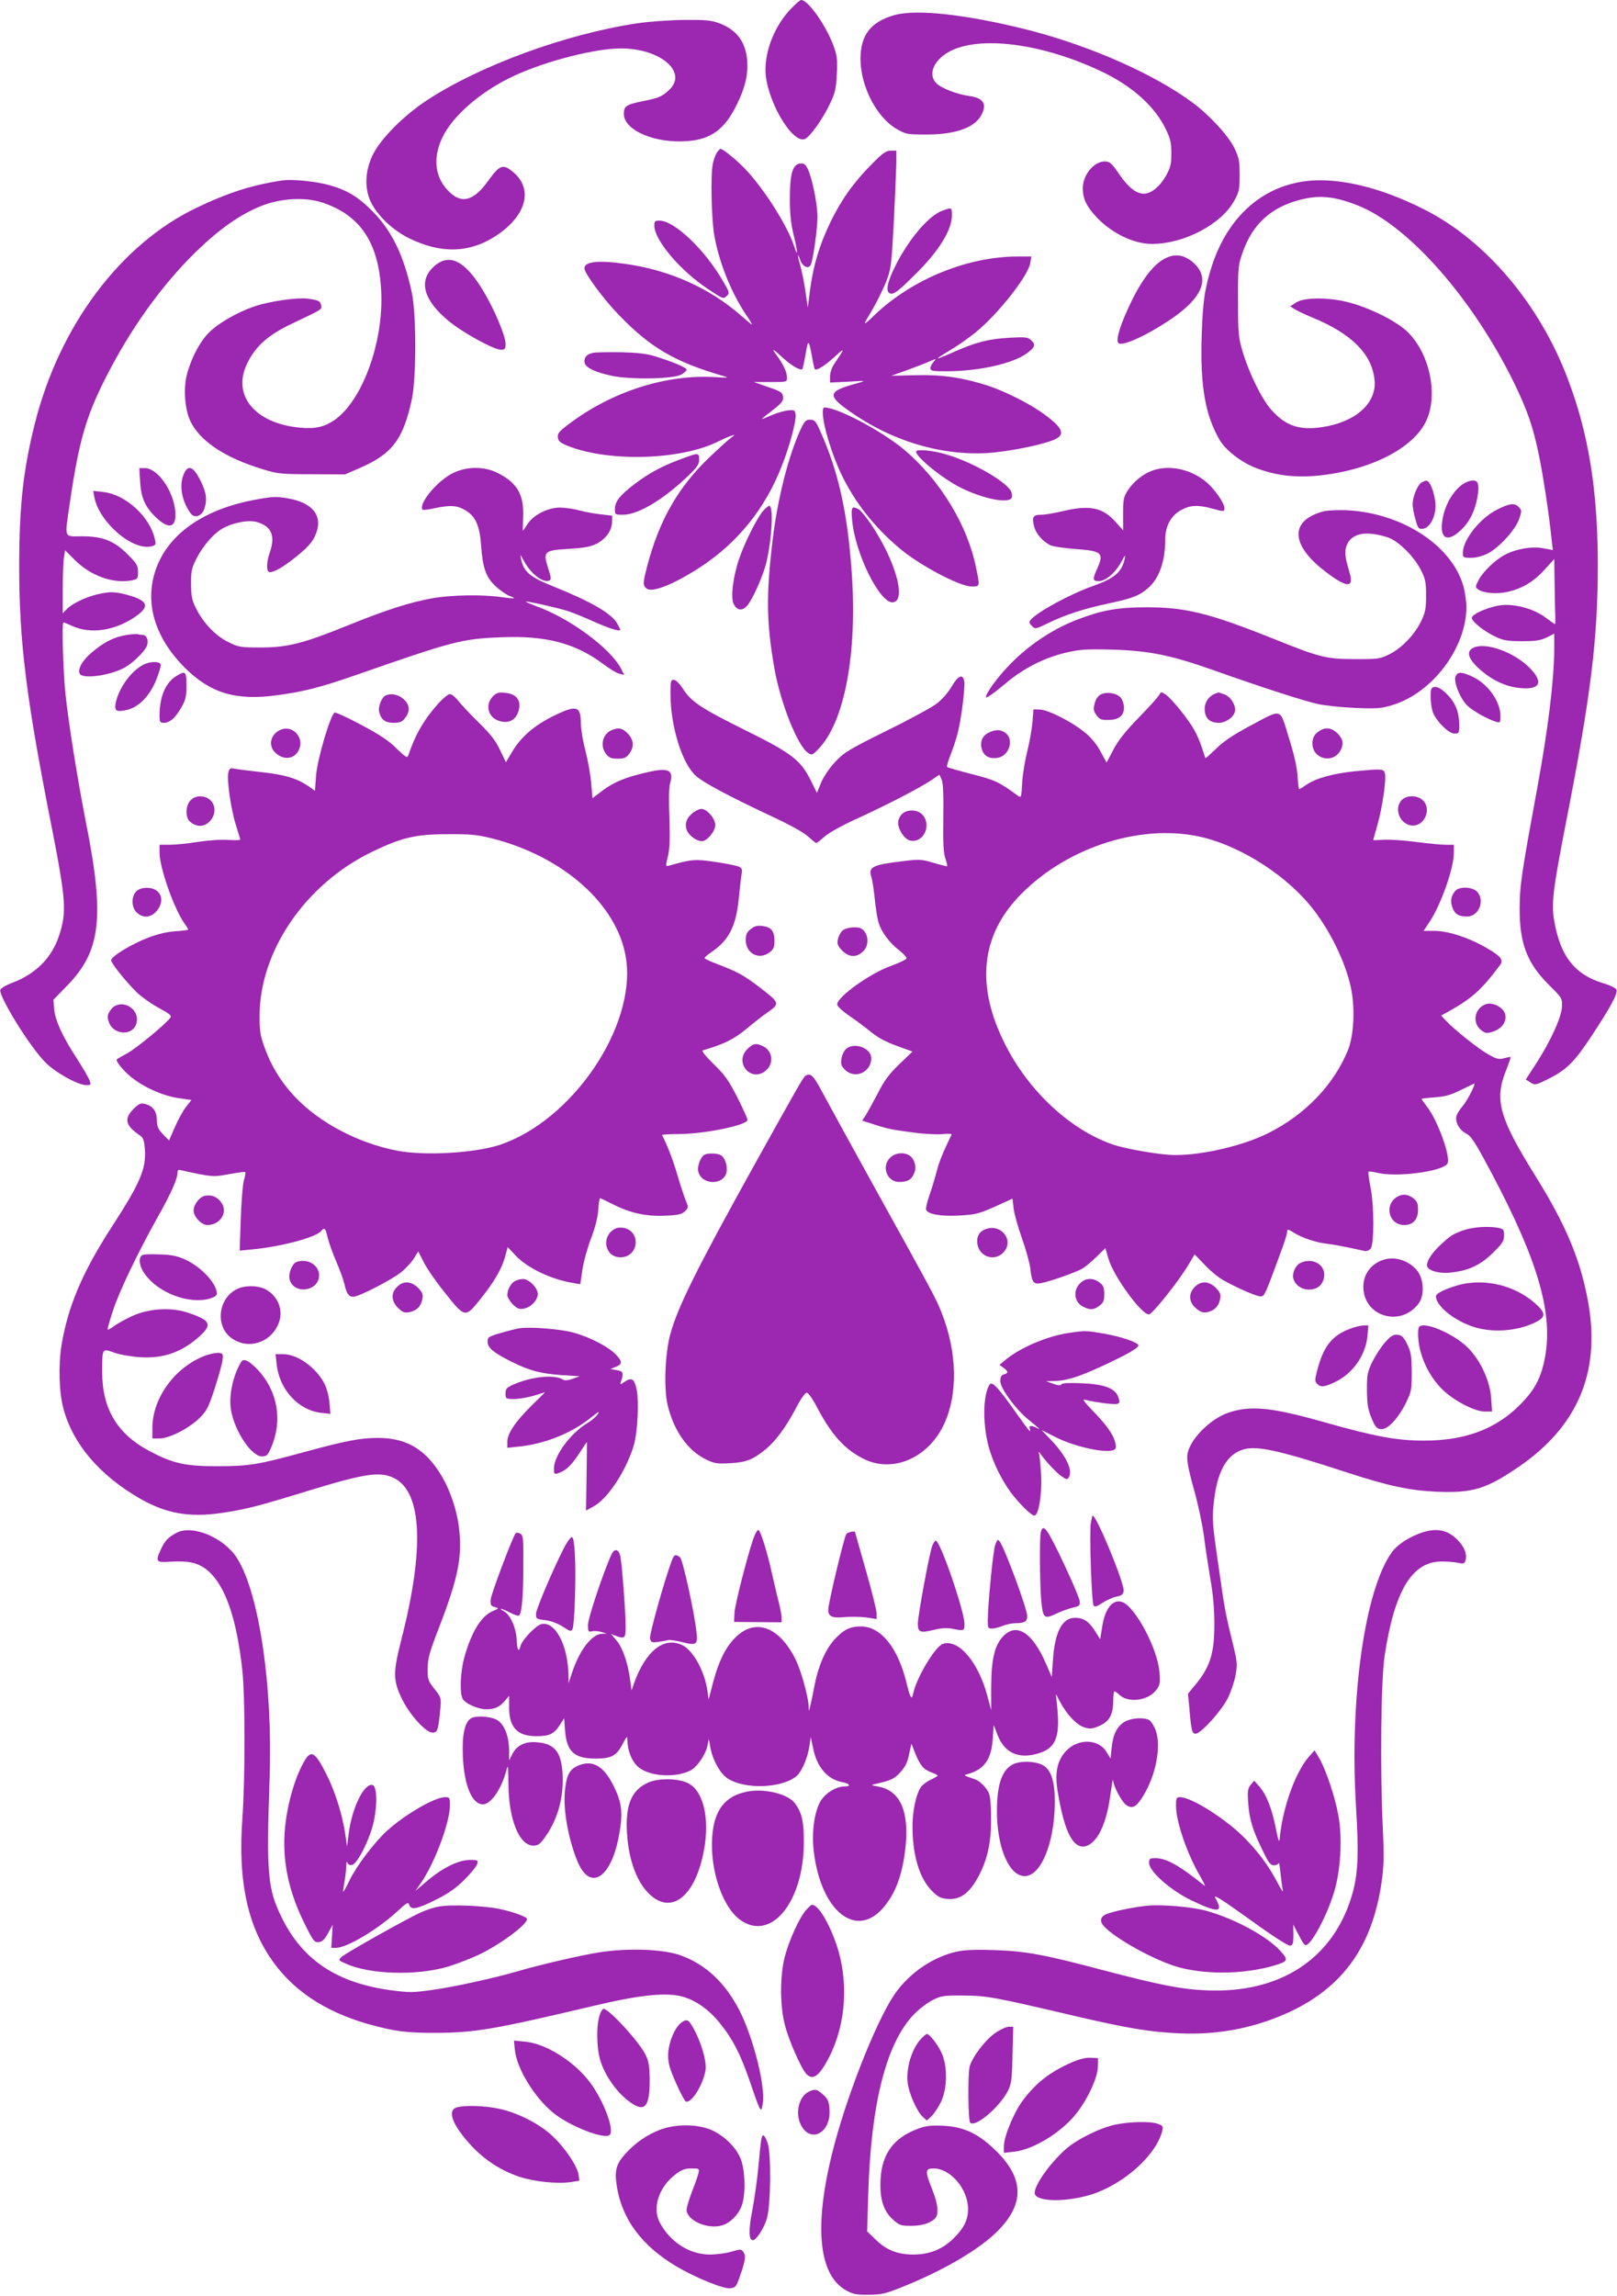 <?xml version="1.0" standalone="no"?>
<!DOCTYPE svg PUBLIC "-//W3C//DTD SVG 20010904//EN"
 "http://www.w3.org/TR/2001/REC-SVG-20010904/DTD/svg10.dtd">
<svg version="1.0" xmlns="http://www.w3.org/2000/svg"
 width="902pt" height="1280pt" viewBox="0 0 902 1280"
 preserveAspectRatio="xMidYMid meet">
<g transform="translate(0,1280) scale(0.1,-0.1)"
fill="#9c27b0" stroke="none">
<path d="M4411 12750 c-86 -90 -141 -222 -141 -340 0 -155 144 -409 218 -386
27 9 99 108 140 194 31 65 36 86 40 170 4 86 1 105 -21 163 -43 113 -140 249
-178 249 -6 0 -32 -23 -58 -50z"/>
<path d="M4990 12716 c-132 -37 -190 -111 -190 -244 0 -153 90 -327 203 -392
49 -28 58 -30 164 -30 163 0 271 38 308 110 32 62 10 94 -70 105 -69 10 -154
43 -182 71 -48 48 -15 129 72 176 168 91 515 47 844 -108 173 -81 300 -194
362 -320 28 -57 33 -78 33 -139 0 -60 -4 -78 -30 -125 -34 -60 -83 -100 -123
-100 -43 0 -87 35 -138 109 -42 62 -52 70 -80 71 -61 0 -123 -75 -123 -150 0
-57 21 -101 75 -159 85 -91 209 -151 310 -151 180 0 387 109 460 241 27 49 30
63 30 144 0 79 -4 97 -29 149 -34 70 -141 186 -235 255 -214 158 -565 313
-904 401 -345 88 -630 121 -757 86z"/>
<path d="M3554 12670 c-399 -60 -877 -235 -1174 -430 -129 -85 -257 -214 -301
-304 -42 -87 -47 -182 -12 -259 36 -77 122 -160 216 -206 191 -93 360 -81 516
37 139 106 168 238 71 326 -62 55 -81 50 -146 -41 -77 -108 -142 -130 -209
-71 -87 76 -105 190 -48 310 58 123 217 260 400 345 179 83 453 153 596 153
222 0 376 -133 269 -232 -38 -36 -56 -44 -146 -62 -93 -19 -106 -28 -106 -71
0 -91 171 -165 350 -152 138 9 215 67 284 212 44 91 60 163 54 239 -9 103 -59
170 -155 206 -45 17 -76 20 -196 19 -80 -1 -195 -9 -263 -19z"/>
<path d="M3998 11948 c-8 -13 -18 -41 -22 -63 -13 -66 -7 -305 8 -395 27 -154
95 -322 179 -447 20 -29 34 -53 32 -53 -2 0 -30 23 -62 51 -176 154 -400 254
-647 288 -149 21 -226 13 -226 -25 0 -27 107 -173 193 -261 177 -183 313 -262
587 -341 28 -8 19 -9 -45 -5 -274 18 -576 -77 -819 -259 -57 -43 -67 -54 -64
-77 2 -21 13 -30 58 -48 231 -91 635 -78 841 28 22 11 52 24 67 29 25 9 24 7
-8 -17 -19 -15 -70 -62 -113 -103 -174 -166 -280 -351 -347 -607 -24 -93 -25
-107 -4 -124 31 -26 153 23 302 120 206 135 359 324 451 558 46 115 83 254 79
292 -3 24 -6 26 -41 23 -22 -2 -63 -14 -93 -27 -30 -13 -54 -23 -54 -21 0 2
27 24 61 50 50 39 60 51 57 74 -3 24 -12 30 -83 54 l-80 28 93 0 c92 0 92 0
92 25 0 30 -21 75 -57 123 -33 44 -23 40 34 -13 45 -42 98 -73 108 -63 3 2 11
40 19 84 14 85 17 84 36 -16 6 -36 13 -67 15 -68 10 -10 52 16 108 66 63 58
63 55 0 -38 -13 -19 -23 -50 -23 -69 l0 -34 103 5 c99 6 101 6 52 -8 -176 -47
-178 -69 -15 -178 238 -160 525 -236 783 -208 118 13 267 45 324 69 68 28 55
64 -49 141 -79 59 -218 129 -318 162 -140 45 -256 62 -401 58 l-137 -3 87 31
c47 17 104 39 126 49 40 17 40 17 23 -2 -10 -11 -18 -27 -18 -36 0 -15 13 -17
89 -17 179 0 370 42 449 100 47 34 51 49 22 75 -17 15 -33 17 -117 12 -114 -6
-186 -24 -298 -73 -97 -43 -117 -50 -95 -34 8 6 43 27 77 48 34 20 92 62 129
92 126 104 289 312 301 383 l6 37 -74 0 c-280 0 -588 -125 -798 -324 -72 -69
-72 -68 -14 29 23 39 56 106 74 149 30 78 31 86 45 340 7 144 13 291 14 329
l0 67 -31 0 c-25 0 -45 -13 -103 -72 -104 -105 -170 -197 -232 -323 -63 -130
-97 -243 -115 -380 l-13 -100 -13 90 c-7 49 -20 112 -28 141 -18 62 -19 83 -1
34 14 -39 49 -53 60 -24 13 35 36 202 36 264 0 74 -31 223 -55 270 -13 25 -22
31 -43 28 -41 -5 -56 -58 -56 -198 0 -84 6 -139 22 -204 23 -91 24 -128 2 -59
-36 110 -158 305 -263 420 -44 49 -133 123 -147 123 -4 0 -14 -10 -22 -22z"/>
<path d="M1575 11794 c-168 -25 -300 -67 -480 -153 -423 -203 -763 -657 -900
-1200 -66 -263 -87 -458 -88 -791 0 -430 38 -736 183 -1470 78 -399 83 -466
39 -598 -41 -124 -131 -213 -262 -262 -32 -12 -61 -29 -65 -38 -12 -33 166
-322 253 -407 55 -56 181 -125 226 -125 27 0 28 1 18 28 -6 15 -37 69 -70 120
-80 122 -122 214 -127 277 l-4 51 73 75 c192 194 214 382 109 911 -47 238 -98
559 -115 720 -13 131 -21 398 -11 398 2 0 25 -9 51 -21 101 -45 233 -26 346
50 91 61 76 95 -55 128 -56 13 -78 14 -127 5 -73 -13 -160 -52 -194 -86 l-25
-25 0 137 c0 75 3 154 7 175 l6 39 56 -56 c88 -87 212 -131 315 -112 34 7 36
9 36 47 0 36 -7 47 -58 98 -75 76 -140 101 -257 101 -101 0 -95 -18 -65 189
49 335 89 476 195 686 141 280 319 528 512 715 128 124 242 204 359 251 109
44 247 52 344 19 209 -70 311 -221 326 -485 18 -297 -113 -644 -279 -739 -57
-33 -110 -39 -203 -27 -235 33 -349 187 -264 357 48 97 117 157 250 220 170
81 165 78 162 100 -5 26 -16 31 -77 39 -61 7 -214 -15 -298 -44 -93 -32 -196
-91 -249 -143 -54 -52 -106 -154 -128 -247 -17 -74 -8 -185 21 -247 52 -112
194 -207 404 -270 84 -26 103 -28 275 -28 l185 -1 78 34 c184 79 246 160 294
383 26 120 26 477 0 598 -45 207 -111 344 -222 455 -80 80 -139 115 -242 144
-74 20 -204 33 -258 25z"/>
<path d="M7246 11784 c-227 -42 -402 -210 -485 -464 -42 -131 -52 -202 -58
-402 -8 -274 21 -435 101 -572 33 -57 124 -126 204 -156 108 -41 213 -54 343
-42 291 29 535 152 606 308 67 147 16 379 -109 497 -61 57 -198 126 -313 158
-113 32 -256 33 -304 3 l-34 -22 24 -15 c13 -9 58 -30 99 -47 223 -92 336
-207 348 -354 10 -125 -107 -229 -290 -257 -130 -20 -207 6 -288 98 -52 59
-121 200 -157 318 -25 84 -27 103 -27 285 -1 180 1 201 23 265 58 174 176 274
363 310 87 16 168 5 283 -41 281 -111 639 -517 870 -987 76 -157 107 -246 140
-408 24 -115 57 -335 70 -465 l7 -61 -53 10 c-61 12 -149 -2 -212 -35 -54 -27
-125 -95 -149 -142 -19 -37 -19 -40 -3 -52 29 -21 103 -28 164 -14 81 18 146
56 207 124 l54 59 2 -144 c1 -79 3 -161 4 -181 0 -21 0 -38 -2 -38 -2 0 -24
16 -50 35 -64 49 -169 79 -248 71 -66 -7 -166 -49 -166 -71 0 -20 68 -75 130
-104 47 -22 69 -26 150 -26 77 0 103 4 138 21 l42 21 0 -86 c-1 -174 -35 -452
-97 -786 -84 -457 -95 -528 -96 -650 -2 -203 40 -313 162 -435 74 -73 76 -76
74 -122 -1 -57 -66 -199 -147 -322 l-55 -85 26 -16 c24 -16 28 -16 97 18 105
52 148 95 246 244 106 160 145 234 137 255 -3 9 -36 25 -74 36 -161 49 -241
153 -274 353 -16 91 -5 177 66 541 140 713 178 1026 178 1443 -1 417 -52 731
-170 1039 -156 410 -453 761 -790 934 -266 136 -518 192 -707 156z"/>
<path d="M5256 11625 c-78 -28 -196 -169 -270 -325 -38 -79 -46 -127 -21 -136
19 -8 46 12 138 104 133 130 206 248 207 330 0 47 0 47 -54 27z"/>
<path d="M3650 11542 c0 -80 144 -251 300 -354 82 -55 86 -56 103 -39 18 17
17 20 -19 82 -102 177 -272 339 -356 339 -24 0 -28 -4 -28 -28z"/>
<path d="M6505 11362 c-65 -30 -131 -113 -196 -247 -60 -125 -87 -211 -70
-228 20 -20 155 41 289 131 185 124 228 237 121 324 -46 37 -93 44 -144 20z"/>
<path d="M2418 11312 c-85 -80 -55 -186 85 -302 77 -64 252 -160 292 -160 22
0 25 5 25 35 0 41 -61 187 -120 286 -105 178 -195 222 -282 141z"/>
<path d="M3310 10833 c-35 -7 -50 -22 -50 -49 0 -31 55 -59 156 -80 107 -22
348 -17 387 9 15 9 27 21 27 26 0 11 -72 42 -165 71 -55 18 -98 23 -200 26
-71 1 -141 0 -155 -3z"/>
<path d="M4590 10497 c0 -66 50 -230 103 -341 75 -156 183 -293 321 -410 112
-96 339 -216 406 -216 47 0 47 -1 24 108 -48 235 -199 483 -396 651 -110 94
-330 215 -425 236 -32 6 -33 6 -33 -28z"/>
<path d="M4467 10408 c-68 -146 -129 -386 -157 -618 -37 -311 -35 -460 10
-718 34 -192 129 -431 188 -470 21 -14 24 -13 60 25 144 151 215 532 183 983
-23 330 -74 561 -174 783 -26 60 -33 67 -58 67 -24 0 -31 -8 -52 -52z"/>
<path d="M5110 10282 c0 -30 146 -149 245 -199 126 -64 275 -94 289 -57 3 8 1
24 -4 35 -32 59 -228 169 -371 208 -75 21 -159 28 -159 13z"/>
<path d="M3800 10241 c-111 -41 -176 -77 -258 -138 -85 -65 -112 -99 -112
-142 0 -30 1 -31 45 -31 84 0 222 82 363 216 51 49 62 65 62 92 0 39 -4 39
-100 3z"/>
<path d="M782 10111 c5 -91 31 -144 97 -204 70 -63 108 -44 98 49 -12 112
-100 234 -168 234 l-32 0 5 -79z"/>
<path d="M1024 10154 c-26 -62 -9 -152 41 -218 21 -27 60 -14 74 25 18 52 13
92 -21 160 -41 81 -70 91 -94 33z"/>
<path d="M2532 10165 c-87 -40 -196 -168 -176 -206 2 -4 32 -1 66 7 91 19 126
17 174 -11 57 -34 80 -85 88 -200 9 -123 27 -174 82 -225 25 -23 59 -46 75
-52 46 -16 30 -18 -46 -7 -102 15 -277 12 -380 -6 -125 -22 -260 -65 -470
-150 -254 -103 -340 -125 -491 -125 -115 0 -124 2 -182 31 -71 35 -139 107
-179 188 -22 44 -27 68 -27 135 -1 71 3 88 29 140 34 68 92 136 139 165 56 35
148 54 197 41 83 -23 107 -77 74 -170 -20 -57 -20 -110 0 -110 26 0 76 29 147
86 78 63 102 94 118 152 23 87 -37 151 -162 173 -62 11 -85 11 -167 -4 -324
-55 -536 -216 -587 -445 -37 -168 24 -341 175 -493 144 -144 286 -187 518
-155 148 20 237 43 423 107 563 196 603 207 827 216 250 10 412 -33 569 -150
33 -25 72 -49 88 -53 l28 -7 -17 34 c-60 115 -288 283 -473 349 -34 13 -61 24
-59 26 4 4 174 -34 232 -52 28 -9 90 -34 139 -56 88 -40 156 -62 156 -49 0 3
-9 20 -19 38 -34 55 -147 120 -351 202 -135 54 -169 82 -184 156 -5 27 -4 26
15 -10 39 -73 106 -126 143 -112 12 5 11 16 -7 71 -29 92 -22 98 120 106 81 5
118 12 150 28 52 27 86 73 87 120 l1 37 -60 7 c-33 3 -88 13 -122 22 -33 9
-83 16 -110 16 -67 0 -146 -40 -180 -91 -14 -22 -26 -39 -27 -39 0 0 1 34 2
76 6 126 -33 193 -144 248 -72 36 -167 36 -242 1z"/>
<path d="M6427 10176 c-51 -19 -103 -60 -135 -109 -24 -37 -27 -49 -27 -132
l0 -92 -40 45 c-73 83 -146 98 -297 62 -46 -11 -100 -20 -121 -20 -45 0 -52
-13 -38 -67 11 -40 47 -81 90 -103 14 -7 76 -16 138 -21 150 -10 163 -22 123
-110 -27 -60 -25 -69 10 -69 38 0 93 48 126 109 20 38 23 41 18 16 -16 -74
-56 -109 -174 -151 -131 -46 -314 -146 -351 -190 -10 -12 -9 -18 7 -34 19 -19
20 -18 89 15 95 47 201 81 336 110 134 28 175 44 224 87 62 54 95 149 95 273
0 72 33 132 90 162 50 27 93 29 170 8 70 -19 70 -19 70 3 0 28 -57 108 -104
147 -86 70 -204 95 -299 61z"/>
<path d="M8202 10119 c-72 -15 -143 -118 -157 -226 -14 -100 32 -119 108 -45
46 45 74 102 88 178 14 80 4 102 -39 93z"/>
<path d="M7927 10108 c-22 -17 -47 -80 -47 -119 0 -17 7 -56 16 -86 14 -50 18
-54 42 -51 41 5 75 77 69 144 -6 61 -31 124 -50 124 -7 0 -21 -6 -30 -12z"/>
<path d="M526 10029 c27 -141 213 -301 319 -275 24 6 26 10 19 39 -27 126
-164 251 -289 264 l-55 6 6 -34z"/>
<path d="M8352 9959 c-96 -47 -192 -169 -192 -242 0 -25 3 -27 45 -27 29 0 64
9 94 24 64 33 154 132 175 192 15 44 15 49 -1 66 -23 25 -51 23 -121 -13z"/>
<path d="M4258 9953 c-32 -35 -103 -175 -134 -266 -35 -101 -49 -218 -32 -253
16 -35 43 -42 70 -17 29 25 92 164 112 243 32 133 42 320 17 320 -4 0 -19 -12
-33 -27z"/>
<path d="M4753 9903 c16 -189 157 -472 229 -461 76 11 12 234 -123 435 -27 40
-58 77 -68 83 -40 21 -44 14 -38 -57z"/>
<path d="M7387 9950 c-193 -49 -191 -186 4 -335 123 -95 165 -96 136 -3 -27
90 -29 120 -10 158 31 59 109 71 224 34 58 -19 146 -105 185 -182 25 -49 29
-68 29 -142 0 -71 -4 -94 -26 -140 -36 -77 -109 -153 -177 -187 -54 -27 -64
-28 -192 -28 -164 1 -194 8 -460 115 -356 142 -488 175 -710 174 -154 0 -242
-16 -377 -67 -132 -50 -263 -135 -369 -241 -73 -73 -144 -168 -144 -193 0 -9
42 20 116 82 96 80 208 137 329 166 79 18 111 21 260 17 204 -6 325 -30 565
-115 279 -99 504 -171 580 -188 41 -9 136 -19 211 -22 121 -5 144 -3 206 16
223 67 412 318 413 546 0 28 -7 78 -15 110 -60 229 -339 414 -650 430 -49 2
-107 0 -128 -5z"/>
<path d="M702 9259 c-67 -11 -123 -40 -188 -95 -53 -44 -81 -92 -70 -119 12
-32 161 -14 246 30 43 22 108 83 126 117 16 31 5 68 -21 68 -7 0 -19 2 -27 4
-7 2 -37 0 -66 -5z"/>
<path d="M8222 9190 c-49 -21 -33 -68 48 -135 61 -51 134 -84 207 -91 116 -12
136 33 52 116 -87 85 -238 139 -307 110z"/>
<path d="M811 9099 c-71 -28 -150 -133 -166 -221 -8 -43 6 -50 67 -35 63 16
122 76 158 163 17 42 29 82 26 90 -6 16 -49 17 -85 3z"/>
<path d="M984 9031 c-61 -37 -94 -115 -94 -222 0 -34 3 -39 23 -39 34 0 64 26
97 83 26 45 30 62 30 125 0 80 -5 84 -56 53z"/>
<path d="M8120 9031 c-14 -28 23 -123 64 -164 30 -30 115 -78 164 -92 20 -6
22 -3 22 32 0 83 -71 182 -160 222 -57 26 -77 26 -90 2z"/>
<path d="M5309 8973 c-19 -33 -55 -74 -84 -96 -27 -21 -154 -90 -281 -152
-213 -106 -236 -120 -286 -174 -32 -34 -64 -82 -78 -115 l-23 -57 -35 71 c-56
112 -106 151 -365 279 -250 124 -300 158 -347 230 -20 31 -41 51 -52 51 -16 0
-18 -9 -18 -77 0 -181 64 -389 142 -459 38 -35 178 -110 392 -211 132 -61 213
-106 236 -129 20 -18 39 -34 43 -34 4 0 25 16 47 36 24 21 100 64 192 105 167
77 339 166 406 211 l42 29 13 -28 c8 -20 11 -82 9 -214 -2 -143 1 -195 12
-227 8 -23 12 -42 8 -42 -4 0 -39 9 -77 20 -64 19 -78 20 -165 9 -176 -21
-197 -32 -179 -90 6 -19 14 -74 19 -124 5 -49 14 -106 20 -126 15 -53 59 -113
113 -155 26 -20 46 -42 44 -48 -2 -6 -42 -25 -89 -42 -116 -42 -298 -172 -298
-214 0 -10 30 -38 68 -64 37 -25 92 -66 122 -91 37 -30 83 -55 142 -76 l88
-32 -74 -71 c-57 -55 -84 -91 -119 -161 -26 -49 -56 -104 -67 -122 l-21 -31
63 -20 c83 -27 100 -30 228 -47 59 -8 132 -11 160 -8 30 3 51 2 48 -3 -51
-106 -69 -151 -83 -205 -9 -35 -27 -95 -40 -132 -13 -37 -22 -74 -19 -82 10
-25 83 -38 186 -32 88 5 107 9 197 49 l99 45 6 -53 c3 -29 24 -104 46 -166 22
-62 43 -137 47 -168 9 -81 17 -92 61 -84 49 9 199 62 231 82 14 8 49 37 77 64
l50 49 17 -58 c27 -97 188 -318 227 -311 20 3 165 185 218 274 l36 60 65 -67
c55 -55 85 -75 175 -118 60 -29 118 -51 130 -49 21 3 22 5 122 278 13 36 24
73 24 83 0 15 4 15 38 -6 46 -29 121 -54 187 -62 28 -3 82 -13 120 -21 39 -8
78 -17 88 -19 9 -2 24 3 32 12 21 20 21 247 -1 349 -8 42 -13 78 -10 81 3 3
25 0 50 -6 105 -26 362 7 390 51 21 33 -54 242 -114 318 -16 21 -30 40 -30 43
0 2 33 6 73 9 56 4 88 12 142 39 39 19 73 35 77 37 15 7 -36 -94 -63 -125 -15
-17 -30 -41 -34 -53 -10 -33 14 -79 52 -99 30 -15 50 -46 141 -217 267 -503
350 -797 297 -1049 -22 -105 -59 -171 -140 -251 -134 -133 -305 -196 -530
-196 -154 0 -274 22 -570 106 -284 80 -400 91 -522 50 -106 -36 -221 -155
-230 -237 -3 -30 7 -84 36 -187 23 -80 48 -199 57 -265 8 -66 25 -174 36 -240
14 -76 22 -166 22 -245 1 -160 -22 -238 -96 -331 l-51 -62 7 -74 c11 -136 16
-154 40 -148 35 10 140 128 175 197 18 36 37 94 44 131 10 60 8 75 -16 174
-42 169 -46 193 -82 447 -32 220 -34 248 -24 339 18 174 73 271 169 297 76 20
202 -8 575 -130 234 -76 348 -100 500 -107 199 -8 276 15 457 139 326 223 455
523 389 907 -41 238 -122 435 -294 711 -203 326 -232 426 -167 589 16 41 28
76 27 78 -2 1 -18 -2 -37 -7 -29 -8 -41 -5 -89 22 -54 30 -192 140 -239 191
l-23 25 58 32 c117 67 172 117 271 250 20 27 5 48 -69 91 -97 58 -219 99 -296
99 l-62 0 30 45 c66 97 139 304 139 391 l0 44 -44 0 c-24 0 -100 7 -168 16
-67 9 -149 14 -180 12 -32 -2 -58 -3 -58 -1 0 1 11 40 24 85 27 95 51 258 41
288 -7 24 -19 24 -166 10 -121 -12 -219 -39 -271 -75 -20 -14 -39 -25 -41 -25
-2 0 -7 33 -9 74 -3 49 -20 123 -49 215 -52 167 -32 162 -218 63 -88 -47 -144
-84 -185 -124 -33 -32 -61 -57 -62 -55 0 1 -9 27 -19 57 -9 30 -29 75 -43 100
-34 61 -127 176 -159 197 -25 17 -27 17 -37 -2 -6 -11 -57 -68 -114 -126 -73
-75 -114 -127 -141 -178 l-38 -73 -35 64 c-23 42 -53 78 -91 108 -70 57 -201
123 -247 124 l-35 1 -6 -75 c-4 -41 -17 -113 -29 -160 -12 -47 -25 -125 -28
-173 -5 -87 -5 -87 -26 -72 -104 76 -125 86 -255 119 -73 19 -136 37 -138 40
-3 3 6 34 20 69 14 35 32 90 40 123 19 73 41 250 36 284 -7 45 -34 35 -70 -27z
m1406 -843 c222 -56 474 -221 613 -403 96 -125 177 -293 207 -430 25 -115 18
-271 -17 -355 -80 -193 -238 -357 -444 -460 -138 -69 -362 -122 -518 -122 -80
0 -272 33 -349 59 -237 82 -468 297 -599 556 -168 330 -137 614 89 841 267
269 685 397 1018 314z"/>
<path d="M7987 8963 c-12 -11 -7 -103 7 -137 21 -51 88 -116 119 -116 25 0 27
3 27 46 0 71 -20 124 -66 171 -37 39 -70 53 -87 36z"/>
<path d="M2753 8921 c-49 -46 -33 -120 30 -140 59 -20 103 9 113 71 8 48 -19
79 -76 85 -36 4 -49 1 -67 -16z"/>
<path d="M6140 8928 c-16 -9 -28 -27 -34 -51 -8 -31 -6 -42 11 -65 17 -23 28
-27 66 -26 57 0 87 24 87 69 0 18 -8 42 -17 54 -22 27 -80 36 -113 19z"/>
<path d="M6780 8933 c-36 -13 -60 -47 -60 -85 0 -51 27 -78 79 -78 43 0 91 38
91 72 0 35 -29 76 -61 87 -18 6 -32 11 -33 10 -1 0 -8 -3 -16 -6z"/>
<path d="M2152 8923 c-22 -9 -44 -63 -37 -92 11 -44 34 -61 81 -61 34 0 47 5
63 26 31 39 27 77 -10 108 -28 24 -66 32 -97 19z"/>
<path d="M2447 8880 c-80 -89 -130 -174 -170 -293 -6 -14 -16 -8 -65 40 -43
43 -94 77 -196 131 -76 41 -143 71 -149 69 -23 -9 -97 -260 -104 -351 l-6 -85
-28 20 c-68 48 -134 69 -270 84 -74 8 -144 17 -156 20 -18 4 -24 0 -29 -22
-10 -38 14 -206 42 -293 13 -41 24 -78 24 -81 0 -4 -30 -4 -67 -2 -39 3 -111
-2 -169 -11 -56 -9 -127 -16 -158 -16 l-56 0 0 -44 c0 -84 81 -313 139 -395
12 -16 21 -31 21 -34 0 -2 -33 -7 -72 -9 -49 -4 -100 -16 -154 -37 -94 -36
-204 -104 -204 -125 0 -16 76 -112 140 -176 25 -25 81 -65 123 -88 69 -38 77
-45 65 -59 -33 -41 -186 -166 -237 -195 -31 -17 -58 -32 -59 -34 -10 -7 35
-63 77 -97 71 -58 175 -105 263 -119 l76 -11 -29 -37 c-16 -20 -45 -71 -63
-113 l-33 -76 -33 34 c-28 29 -34 43 -35 80 -1 50 -22 79 -67 90 -23 6 -34 1
-63 -28 -55 -55 -46 -92 36 -148 18 -12 23 -27 27 -76 8 -109 -25 -187 -181
-428 -165 -254 -246 -443 -283 -660 -19 -115 -15 -267 10 -360 54 -197 199
-367 421 -497 148 -86 278 -110 457 -84 132 19 204 37 474 120 332 102 414
114 494 74 155 -79 168 -396 39 -899 -48 -188 -47 -229 6 -337 44 -87 131
-182 167 -182 29 0 32 10 44 130 6 64 5 66 -33 114 -36 46 -38 53 -37 115 0
57 10 90 67 237 103 268 127 388 107 548 -14 112 -58 233 -117 319 -84 125
-185 179 -333 180 -97 0 -178 -15 -406 -77 -267 -73 -311 -80 -489 -81 -181 0
-249 15 -378 83 -182 95 -267 236 -267 442 0 135 -1 133 68 108 31 -11 95 -22
143 -25 132 -9 237 29 336 120 68 63 56 86 -68 128 -95 32 -221 24 -315 -20
-38 -18 -83 -43 -101 -57 -18 -14 -33 -20 -33 -15 0 6 13 52 30 103 33 104
140 326 249 521 76 135 111 214 111 248 0 13 5 19 13 16 6 -2 53 -12 102 -22
84 -16 97 -16 175 -1 46 8 86 14 88 11 3 -2 -1 -24 -8 -47 -6 -24 -14 -121
-17 -217 l-6 -174 59 6 c164 14 365 67 395 103 19 23 25 17 37 -37 7 -28 28
-87 47 -131 19 -44 40 -100 46 -126 12 -54 24 -72 50 -72 32 0 227 101 273
142 25 21 55 55 67 75 l22 36 31 -61 c17 -34 70 -111 119 -171 109 -138 113
-139 192 -40 78 96 123 172 142 240 l15 56 44 -47 c66 -70 199 -134 325 -154
l36 -6 12 82 c7 46 29 124 48 173 22 58 37 114 40 158 3 37 7 67 10 67 2 0 35
-16 73 -35 97 -49 185 -68 293 -63 72 3 91 8 108 25 20 19 20 22 5 58 -9 21
-30 85 -47 143 -24 83 -61 178 -86 223 -2 3 38 6 89 6 147 0 388 50 388 79 0
7 -26 64 -57 126 -48 94 -70 125 -132 185 -47 46 -69 74 -60 77 117 34 173 62
242 119 41 34 95 77 121 94 68 48 66 52 -49 140 -88 67 -124 86 -232 127 -40
15 -73 31 -73 34 0 4 16 18 35 31 101 68 140 144 156 300 5 53 12 113 15 133
6 34 3 39 -20 48 -15 5 -73 17 -131 25 -106 16 -130 14 -251 -21 -22 -6 -22
-5 -8 53 10 43 12 97 8 213 -4 99 -3 169 4 193 21 73 -7 88 -120 63 -125 -28
-191 -55 -253 -101 l-60 -45 -7 82 c-4 46 -18 127 -32 182 -15 54 -26 124 -26
155 0 97 -26 102 -159 36 -105 -53 -177 -116 -225 -198 l-34 -57 -32 67 c-24
52 -52 88 -118 153 -48 47 -100 102 -116 123 -16 20 -36 37 -46 37 -10 0 -38
-23 -63 -50z m296 -754 c402 -102 703 -371 749 -669 58 -380 -300 -907 -707
-1041 -140 -45 -415 -61 -567 -32 -167 32 -332 105 -465 205 -130 98 -222 220
-275 365 -26 70 -30 95 -30 182 0 361 256 735 626 914 165 80 244 99 422 99
129 1 166 -3 247 -23z"/>
<path d="M1570 8733 c-59 -22 -77 -86 -36 -128 49 -48 114 -38 136 21 25 64
-37 130 -100 107z"/>
<path d="M3414 8730 c-53 -21 -69 -88 -33 -134 16 -21 29 -26 64 -26 35 0 48
5 64 26 30 38 27 80 -8 115 -30 30 -50 34 -87 19z"/>
<path d="M7365 8728 c-31 -18 -44 -40 -44 -73 0 -88 116 -116 157 -38 19 35
14 63 -17 94 -31 30 -63 36 -96 17z"/>
<path d="M5513 8714 c-36 -18 -49 -56 -34 -97 13 -35 45 -50 87 -42 63 11 91
99 45 137 -28 22 -56 23 -98 2z"/>
<path d="M1062 8337 c-23 -25 -29 -75 -12 -106 5 -10 22 -24 39 -30 61 -26
127 47 102 112 -19 50 -92 64 -129 24z"/>
<path d="M7820 8340 c-49 -49 -8 -143 62 -143 67 0 104 95 55 141 -30 29 -89
30 -117 2z"/>
<path d="M3866 8269 c-36 -28 -48 -61 -35 -97 10 -29 54 -62 84 -62 29 0 75
55 75 90 0 36 -46 90 -78 90 -11 0 -31 -10 -46 -21z"/>
<path d="M5030 8260 c-11 -11 -20 -32 -20 -47 0 -39 35 -91 65 -99 72 -18 123
78 74 140 -26 33 -88 37 -119 6z"/>
<path d="M760 7830 c-29 -29 -27 -90 3 -118 35 -33 79 -29 111 9 51 60 22 129
-54 129 -27 0 -47 -7 -60 -20z"/>
<path d="M8118 7833 c-24 -29 -29 -54 -17 -90 13 -39 34 -53 83 -53 65 0 101
89 56 138 -27 28 -99 31 -122 5z"/>
<path d="M4188 7620 c-22 -17 -28 -30 -28 -61 0 -76 75 -114 134 -68 21 16 26
29 26 63 0 55 -17 76 -65 83 -31 4 -46 0 -67 -17z"/>
<path d="M4701 7613 c-11 -10 -24 -32 -27 -50 -5 -27 -1 -37 24 -63 38 -38 79
-40 116 -5 36 33 32 101 -8 127 -21 14 -84 8 -105 -9z"/>
<path d="M8285 7200 c-61 -24 -74 -105 -22 -144 26 -19 30 -19 70 -6 47 17 73
56 63 96 -10 39 -73 70 -111 54z"/>
<path d="M621 7174 c-23 -30 -25 -42 -12 -77 14 -37 57 -60 98 -52 65 12 78
99 21 139 -35 25 -83 21 -107 -10z"/>
<path d="M4169 6951 c-77 -77 24 -191 105 -118 43 38 36 106 -14 132 -41 21
-58 19 -91 -14z"/>
<path d="M4721 6953 c-12 -10 -24 -35 -27 -55 -5 -30 -2 -41 19 -62 55 -55
147 -15 147 64 0 56 -92 91 -139 53z"/>
<path d="M4493 6802 c-12 -7 -48 -71 -290 -506 -318 -573 -423 -784 -464 -935
-29 -106 -37 -302 -15 -394 34 -143 111 -253 212 -303 49 -24 63 -26 137 -22
89 5 125 19 195 75 57 46 114 123 171 230 26 51 52 88 61 88 9 0 35 -37 61
-88 80 -149 150 -227 255 -280 159 -81 356 0 446 184 83 170 79 409 -11 634
-33 81 -36 87 -381 710 -125 226 -251 456 -281 512 -52 98 -67 113 -96 95z"/>
<path d="M3932 6363 c-22 -9 -44 -63 -37 -94 17 -77 143 -80 158 -3 6 35 -10
82 -33 94 -20 10 -66 12 -88 3z"/>
<path d="M4965 6345 c-50 -49 -17 -135 51 -135 47 0 69 13 84 50 15 35 0 84
-31 100 -32 18 -79 11 -104 -15z"/>
<path d="M1143 6133 c-30 -6 -63 -49 -63 -83 0 -34 44 -80 76 -80 78 0 121 79
72 134 -25 27 -51 35 -85 29z"/>
<path d="M7795 6128 c-76 -44 -49 -158 38 -158 49 0 77 30 77 85 0 35 -5 48
-26 64 -30 23 -59 26 -89 9z"/>
<path d="M3440 5953 c-89 -34 -72 -164 22 -163 101 1 116 143 18 164 -14 2
-32 2 -40 -1z"/>
<path d="M5493 5945 c-35 -15 -49 -48 -39 -90 17 -65 94 -87 141 -40 68 67
-12 169 -102 130z"/>
<path d="M8161 5940 c-59 -22 -68 -27 -129 -84 -45 -43 -72 -84 -72 -111 0
-28 67 -48 134 -40 99 11 163 41 233 109 54 53 63 67 63 98 0 32 -3 36 -31 42
-58 11 -144 5 -198 -14z"/>
<path d="M798 5804 c-29 -9 -23 -64 12 -110 75 -103 242 -166 358 -135 26 8
42 17 42 27 0 57 -86 150 -178 192 -44 20 -76 26 -137 28 -44 2 -88 1 -97 -2z"/>
<path d="M7731 5780 c-76 -18 -126 -79 -126 -154 0 -166 208 -229 309 -93 32
44 29 132 -6 179 -41 54 -114 82 -177 68z"/>
<path d="M1652 5763 c-22 -9 -44 -63 -37 -94 20 -89 165 -71 165 21 0 58 -68
97 -128 73z"/>
<path d="M7253 5758 c-27 -13 -47 -59 -38 -88 11 -36 46 -60 86 -60 47 0 78
25 85 70 11 68 -64 112 -133 78z"/>
<path d="M2874 5658 c-24 -11 -44 -48 -44 -79 0 -11 14 -34 30 -51 26 -25 36
-29 63 -24 39 7 77 48 77 82 0 33 -51 84 -82 83 -13 0 -33 -5 -44 -11z"/>
<path d="M6025 5645 c-41 -40 -33 -105 16 -130 38 -20 62 -19 93 6 21 16 26
29 26 64 0 35 -5 48 -26 64 -36 28 -79 27 -109 -4z"/>
<path d="M2215 5625 c-35 -34 -33 -78 5 -117 26 -25 36 -29 63 -24 41 8 65 32
73 73 5 27 1 37 -24 63 -39 38 -83 40 -117 5z"/>
<path d="M6665 5625 c-37 -36 -34 -86 7 -120 25 -21 38 -25 62 -21 40 8 64 33
72 73 5 27 1 37 -24 63 -39 38 -83 40 -117 5z"/>
<path d="M8135 5635 c-73 -21 -125 -46 -125 -62 0 -50 86 -124 190 -164 111
-43 262 -34 370 21 48 24 51 46 13 85 -114 114 -293 162 -448 120z"/>
<path d="M1322 5613 c-106 -52 -123 -208 -30 -274 93 -67 221 -25 263 85 28
73 -6 155 -79 190 -43 20 -112 20 -154 -1z"/>
<path d="M7527 5390 c-99 -38 -145 -98 -180 -233 -13 -51 -13 -59 0 -72 20
-21 40 -19 99 9 99 46 172 149 182 258 l5 58 -29 0 c-16 -1 -51 -9 -77 -20z"/>
<path d="M7917 5403 c-11 -11 -8 -85 7 -138 21 -79 64 -154 120 -210 63 -63
181 -125 239 -125 l40 0 -5 74 c-6 93 -55 203 -124 276 -73 78 -246 155 -277
123z"/>
<path d="M2895 5394 c-16 -3 -63 -14 -102 -26 -68 -20 -73 -23 -73 -49 0 -34
33 -61 135 -112 98 -49 164 -66 279 -74 l100 -6 -39 -14 c-28 -10 -45 -11 -56
-4 -48 29 -174 16 -274 -28 -39 -17 -45 -24 -45 -50 0 -30 1 -31 49 -31 27 0
77 9 111 19 l61 19 -73 -72 c-92 -91 -138 -158 -138 -204 l0 -34 67 7 c144 15
294 76 399 161 41 33 51 39 39 20 -9 -14 -35 -36 -58 -50 -93 -55 -187 -182
-187 -253 0 -31 2 -34 23 -27 41 13 74 43 117 109 23 36 43 65 44 65 0 0 0
-86 -2 -191 l-3 -191 42 23 c80 44 180 196 224 339 22 74 31 252 15 319 -13
56 -28 63 -69 35 -23 -16 -23 -16 -16 7 15 45 11 54 -25 60 l-35 6 27 11 c40
16 41 28 8 65 -38 44 -144 100 -240 127 -73 20 -241 34 -305 24z"/>
<path d="M5960 5368 c-118 -17 -275 -84 -355 -153 l-30 -25 23 -16 c27 -20 28
-30 2 -37 -15 -4 -20 -14 -20 -38 0 -40 87 -158 158 -215 62 -50 71 -59 45
-45 -30 15 -46 14 -39 -4 12 -33 -7 -10 -83 98 -96 135 -128 168 -141 147 -33
-51 -39 -185 -14 -308 18 -91 67 -201 128 -287 45 -62 118 -135 136 -135 23 0
42 112 38 219 -3 58 -9 115 -12 126 -6 15 -3 14 11 -5 32 -44 85 -100 116
-122 24 -17 31 -18 38 -7 25 39 -10 116 -92 204 l-59 62 73 -37 c109 -57 295
-97 334 -72 9 6 10 17 3 44 -13 45 -53 100 -130 178 -43 45 -54 61 -38 56 51
-14 166 -29 181 -23 14 5 14 11 5 38 -17 49 -79 72 -207 77 -67 3 -106 1 -110
-6 -5 -8 -19 -7 -46 3 l-40 14 36 1 c74 0 139 20 278 84 140 65 201 100 201
115 0 16 -97 49 -189 65 -104 18 -107 18 -201 4z"/>
<path d="M7729 5319 c-22 -24 -54 -73 -72 -108 -29 -60 -32 -73 -32 -161 1
-77 5 -106 25 -155 21 -51 29 -60 53 -63 37 -4 95 57 140 147 30 62 32 72 32
171 -1 91 -4 112 -25 155 -20 40 -31 51 -53 53 -23 3 -37 -5 -68 -39z"/>
<path d="M1151 5244 c-171 -61 -301 -236 -301 -406 l0 -58 40 0 c54 0 164 56
222 113 41 40 50 57 87 170 22 69 42 140 43 159 3 29 0 33 -22 35 -14 1 -45
-5 -69 -13z"/>
<path d="M1543 5196 c14 -142 120 -258 247 -273 l53 -6 -5 59 c-2 33 -14 80
-26 105 -45 92 -151 169 -233 169 l-42 0 6 -54z"/>
<path d="M1325 5168 c-34 -76 -48 -166 -36 -233 22 -118 114 -255 172 -255 26
0 33 6 50 46 67 151 39 317 -73 437 -24 25 -53 49 -66 52 -20 6 -25 0 -47 -47z"/>
<path d="M6085 4309 c-9 -51 4 -442 15 -460 7 -10 18 -7 49 14 23 15 58 31 79
35 30 6 38 13 40 33 5 40 -151 419 -173 419 -2 0 -6 -18 -10 -41z"/>
<path d="M5806 4258 c-8 -31 -6 -284 2 -380 10 -101 16 -107 84 -75 29 14 71
29 93 34 35 7 40 12 38 35 -1 15 -39 104 -84 200 -99 209 -119 237 -133 186z"/>
<path d="M985 4254 c-45 -23 -66 -45 -86 -89 -34 -73 -30 -78 54 -72 104 6
157 -7 210 -53 94 -84 156 -261 188 -545 17 -144 17 -613 1 -835 -24 -331 23
-572 150 -767 119 -182 302 -307 552 -378 146 -41 215 -50 381 -49 216 1 324
20 870 149 268 64 417 79 509 51 72 -22 143 -73 201 -145 74 -92 116 -175 169
-329 59 -173 62 -178 71 -120 15 98 -51 360 -128 515 -80 157 -189 260 -330
311 -96 35 -293 42 -453 17 -108 -17 -331 -69 -458 -106 -125 -37 -358 -88
-477 -104 -107 -15 -126 -15 -232 -1 -296 41 -486 166 -602 398 -82 164 -90
244 -71 783 18 514 -58 1029 -180 1225 -72 116 -249 191 -339 144z"/>
<path d="M4211 4243 c-26 -56 -113 -390 -114 -437 l-2 -49 133 -1 132 -1 0 25
c0 14 -7 51 -15 83 -8 31 -26 107 -40 169 -26 119 -64 238 -75 238 -4 0 -12
-12 -19 -27z"/>
<path d="M7907 4246 c-66 -27 -117 -64 -145 -103 -150 -214 -234 -813 -198
-1414 17 -273 11 -388 -25 -504 -107 -350 -402 -540 -809 -522 -142 6 -263 30
-575 112 -325 86 -430 106 -597 112 -97 4 -169 2 -210 -6 -139 -27 -276 -120
-360 -243 -105 -156 -274 -587 -348 -891 -100 -408 -72 -672 80 -757 38 -21
57 -25 125 -24 67 0 95 6 170 36 245 96 456 220 558 327 144 150 137 291 -22
444 -95 92 -176 130 -291 135 -70 3 -95 0 -143 -18 -132 -50 -197 -138 -205
-279 -6 -108 15 -177 68 -225 37 -33 45 -36 100 -36 60 0 101 12 133 38 26 22
21 80 -13 165 -41 103 -40 117 8 117 94 0 192 -115 192 -226 0 -60 -22 -106
-81 -164 -60 -60 -134 -90 -223 -90 -88 0 -150 24 -209 81 l-50 48 6 203 c15
516 103 856 261 1013 28 28 74 62 101 75 45 23 62 25 170 24 130 -1 168 -8
599 -109 315 -74 442 -95 611 -102 218 -9 421 32 614 122 295 140 455 366 507
715 14 96 15 145 8 300 -16 326 -11 838 10 970 55 361 152 522 315 524 31 0
73 -3 93 -7 34 -7 38 -6 44 18 8 33 -10 75 -49 113 -60 58 -126 66 -220 28z"/>
<path d="M2876 4251 c-23 -36 -138 -343 -139 -370 -2 -29 2 -36 23 -41 25 -7
24 -7 -10 -22 -66 -28 -120 -116 -160 -259 -22 -80 -27 -198 -9 -231 14 -26
85 -58 132 -58 46 0 75 13 104 48 l23 27 0 -66 c0 -110 46 -159 152 -159 72 0
98 12 130 61 l25 39 5 -68 c9 -117 50 -156 168 -157 91 0 119 15 154 83 24 45
25 46 26 17 1 -54 22 -109 54 -141 56 -56 204 -70 294 -27 40 19 88 89 99 142
l7 36 8 -45 c12 -70 55 -148 96 -175 98 -65 312 -55 389 16 28 27 59 101 68
164 l8 50 13 -64 c22 -105 80 -172 162 -187 42 -8 52 -24 15 -24 -52 0 -115
-41 -140 -90 -33 -65 -46 -174 -33 -278 41 -325 231 -481 382 -314 72 80 112
187 129 342 21 202 -29 316 -151 339 -44 8 -44 8 -15 15 88 20 105 29 138 66
27 29 39 55 48 99 l13 59 22 -55 c27 -67 47 -89 90 -105 19 -7 34 -14 34 -18
0 -3 -18 -13 -39 -23 -22 -10 -46 -29 -55 -42 -26 -39 -46 -134 -46 -215 0
-160 37 -287 104 -358 35 -36 50 -45 87 -49 79 -9 136 37 191 153 43 91 60
190 56 320 -3 102 -5 113 -30 146 -15 19 -39 40 -55 46 -15 5 -37 13 -48 17
-18 7 -18 8 7 15 90 26 129 83 136 199 l5 74 19 -50 c36 -97 105 -136 203
-116 121 26 151 86 132 268 l-7 70 24 -45 c39 -72 93 -128 135 -141 33 -10 45
-8 85 9 55 25 76 64 76 142 0 27 3 50 7 50 4 0 16 -9 28 -20 48 -45 154 -33
200 22 25 30 27 37 23 103 -7 101 -89 281 -167 363 -65 71 -131 26 -152 -103
l-12 -75 -27 44 c-36 56 -65 76 -113 76 -73 0 -114 -80 -124 -242 l-6 -88 -32
74 c-76 175 -165 232 -240 152 -47 -50 -65 -126 -66 -282 l0 -129 -20 75 c-50
192 -161 323 -249 295 -42 -13 -146 -186 -165 -273 -9 -44 -17 -33 -39 58 -48
195 -143 312 -254 312 -60 0 -97 -18 -147 -73 -50 -55 -89 -144 -110 -249 -9
-47 -20 -101 -25 -120 -8 -35 -8 -35 -9 -5 -2 56 -42 199 -72 261 -93 188
-229 236 -341 120 -52 -53 -89 -130 -119 -241 l-26 -100 -7 50 c-17 109 -77
219 -137 251 -104 53 -208 -29 -274 -216 l-12 -35 -8 60 c-12 92 -43 182 -77
220 l-30 35 26 -10 c51 -19 56 -15 56 51 0 77 -20 343 -29 389 -9 44 -33 50
-50 13 -46 -100 -131 -355 -131 -392 0 -38 2 -41 23 -36 12 3 36 1 52 -4 l30
-9 -27 -1 c-56 -2 -123 -88 -165 -211 l-22 -65 0 46 c-3 167 -74 301 -151 284
-30 -7 -108 -88 -116 -121 -10 -40 -19 -27 -22 34 -3 68 -37 142 -72 159 -14
7 -20 13 -15 13 6 0 29 -10 52 -22 23 -12 45 -19 49 -15 15 15 23 108 23 274
1 161 0 173 -18 183 -12 6 -22 6 -25 1z"/>
<path d="M4721 4247 c-12 -15 -101 -387 -101 -423 0 -37 24 -47 92 -40 35 3
89 2 121 -2 l57 -9 0 31 c0 17 -27 126 -60 241 -33 115 -60 211 -60 212 0 9
-40 1 -49 -10z"/>
<path d="M3162 4198 c-44 -72 -172 -367 -172 -395 0 -29 2 -30 51 -36 32 -4
69 -18 98 -36 41 -27 47 -29 55 -13 5 9 12 98 14 198 5 184 -3 314 -18 314 -5
0 -17 -15 -28 -32z"/>
<path d="M5552 4188 c-12 -30 -41 -324 -42 -425 0 -39 2 -43 24 -43 13 0 40 7
59 15 20 8 52 15 71 15 52 0 66 9 66 40 0 40 -124 374 -153 415 -11 14 -14 12
-25 -17z"/>
<path d="M5201 4183 c-16 -39 -81 -390 -81 -436 0 -48 14 -53 90 -34 41 10 72
12 102 6 67 -13 68 -12 68 27 0 70 -135 464 -160 464 -4 0 -13 -12 -19 -27z"/>
<path d="M3749 4103 c-42 -111 -128 -418 -123 -439 6 -22 10 -23 48 -18 22 3
47 8 55 10 7 2 43 -3 78 -12 78 -20 87 -13 78 58 -15 126 -77 404 -92 416 -24
18 -32 15 -44 -15z"/>
<path d="M2628 3220 c-36 -21 -51 -92 -46 -212 7 -164 51 -268 112 -268 44 0
103 85 130 187 10 39 11 32 12 -70 1 -200 60 -347 139 -347 26 0 37 8 64 45
73 101 107 227 99 359 -8 119 -44 163 -140 172 -67 7 -116 -17 -140 -66 l-18
-35 0 55 c-1 84 -28 149 -70 172 -37 19 -114 24 -142 8z"/>
<path d="M6273 3200 c-42 -25 -65 -71 -72 -145 l-6 -60 -22 36 c-43 74 -158
78 -225 8 -50 -53 -65 -121 -49 -221 38 -237 91 -336 164 -309 62 24 110 126
131 284 8 56 14 93 15 82 2 -35 49 -123 75 -140 33 -22 56 -9 93 52 72 117
102 279 69 368 -10 25 -26 50 -36 55 -31 17 -102 11 -137 -10z"/>
<path d="M7301 3005 c-76 -87 -148 -288 -163 -460 -2 -20 -9 -1 -20 55 -21
111 -53 193 -91 237 l-31 35 -19 -23 c-17 -21 -19 -35 -14 -104 6 -89 26 -153
83 -268 30 -62 42 -77 60 -77 12 0 24 6 26 12 3 7 8 -19 11 -57 4 -39 10 -81
13 -95 3 -14 -10 5 -29 42 -51 98 -115 183 -198 264 -107 103 -286 214 -346
214 -21 0 -23 -5 -23 -48 0 -88 62 -269 135 -393 20 -35 31 -58 23 -52 -137
111 -211 152 -270 153 -35 0 -38 -2 -38 -27 0 -46 117 -150 231 -206 114 -55
159 -67 159 -40 0 10 -9 32 -20 50 -15 25 25 0 190 -118 128 -93 216 -149 227
-147 15 3 18 13 18 61 l-1 57 28 -54 c15 -30 32 -57 37 -60 29 -18 135 182
171 324 30 119 37 281 16 397 -18 102 -70 258 -108 322 l-25 42 -32 -36z"/>
<path d="M1702 2988 c-54 -88 -98 -238 -112 -377 -18 -185 20 -364 118 -554
40 -80 47 -88 71 -85 19 2 32 15 51 50 l26 47 -4 -64 -4 -65 28 0 c60 1 230
102 340 203 54 50 62 54 67 37 8 -31 42 -25 146 27 71 35 112 64 161 112 37
37 69 76 72 89 6 20 3 22 -40 22 -63 0 -152 -43 -237 -115 l-68 -58 32 46 c77
112 161 338 161 433 0 41 -2 44 -27 44 -59 0 -224 -97 -326 -189 -72 -67 -166
-191 -208 -276 -17 -36 -33 -64 -35 -63 -1 2 2 23 6 48 5 25 10 65 11 90 1 25
3 37 6 27 3 -12 12 -17 26 -15 31 4 103 150 123 247 20 98 16 195 -9 199 -48
9 -116 -133 -133 -279 l-8 -64 -12 81 c-17 106 -57 231 -105 325 -59 118 -83
133 -117 77z"/>
<path d="M5650 2963 c-52 -27 -80 -90 -87 -200 -15 -227 56 -423 153 -423 90
0 165 181 168 405 1 115 -18 182 -61 210 -39 26 -130 30 -173 8z"/>
<path d="M3223 2955 c-46 -20 -64 -54 -72 -142 -10 -106 20 -270 71 -393 72
-170 191 -89 233 159 20 113 14 167 -27 253 -57 121 -121 160 -205 123z"/>
<path d="M3615 2861 c-86 -39 -121 -111 -119 -246 3 -159 48 -298 123 -372
125 -124 260 -18 308 242 33 179 -4 333 -91 374 -56 27 -164 28 -221 2z"/>
<path d="M4163 2810 c-120 -25 -180 -104 -190 -250 -14 -192 61 -405 166 -471
169 -108 343 112 345 436 1 118 -11 169 -50 221 -39 53 -173 85 -271 64z"/>
<path d="M2448 2170 c-26 -4 -71 -19 -100 -32 -87 -40 -421 -228 -442 -248
-20 -19 -19 -20 25 -39 135 -60 390 -67 564 -17 50 15 128 45 175 67 121 58
270 168 270 200 0 11 -75 39 -150 55 -88 19 -275 27 -342 14z"/>
<path d="M4494 2148 c-37 -45 -91 -163 -116 -256 -28 -108 -28 -278 1 -385 21
-82 90 -239 118 -269 37 -41 74 -13 129 94 94 186 109 422 40 626 -44 127
-102 222 -137 222 -4 0 -20 -15 -35 -32z"/>
<path d="M6390 2174 c-94 -11 -213 -38 -232 -53 -15 -12 -19 -23 -14 -39 19
-58 291 -215 441 -253 158 -40 360 -35 522 12 79 24 82 30 34 83 -73 80 -250
176 -403 220 -86 25 -263 40 -348 30z"/>
<path d="M3348 1573 c-22 -54 -22 -186 1 -262 25 -81 88 -173 157 -225 89 -68
119 -38 118 119 0 69 -5 101 -21 135 -32 70 -205 260 -237 260 -4 0 -12 -12
-18 -27z"/>
<path d="M3798 1521 c-37 -30 -71 -116 -71 -181 0 -44 9 -75 44 -154 24 -55
49 -101 55 -103 32 -11 99 98 110 179 6 47 -25 153 -68 230 -28 50 -37 54 -70
29z"/>
<path d="M5557 1469 c-57 -37 -133 -136 -148 -191 -11 -43 -9 -301 3 -313 28
-28 161 84 209 175 21 41 24 60 27 203 l4 157 -24 0 c-14 0 -45 -14 -71 -31z"/>
<path d="M5138 1433 c-52 -56 -84 -162 -75 -244 7 -61 51 -159 83 -190 l24
-22 25 23 c14 13 38 49 53 79 37 76 39 200 4 276 -21 46 -67 105 -82 105 -3 0
-18 -12 -32 -27z"/>
<path d="M2872 1371 c10 -102 108 -264 213 -350 91 -75 288 -152 316 -124 28
28 -35 193 -110 293 -88 117 -247 217 -363 227 l-61 6 5 -52z"/>
<path d="M5980 1302 c-122 -53 -203 -116 -276 -215 -49 -66 -104 -200 -104
-253 l0 -37 54 6 c113 11 279 115 359 225 62 83 109 190 111 247 l1 50 -40 2
c-26 2 -62 -7 -105 -25z"/>
<path d="M4510 1137 c-55 -27 -76 -123 -41 -187 55 -103 168 -39 158 89 -3 46
-9 59 -36 83 -35 31 -45 33 -81 15z"/>
<path d="M2550 1051 c-59 -16 -27 -100 81 -216 74 -79 164 -137 265 -171 83
-28 212 -41 289 -30 l47 8 -5 35 c-9 51 -80 155 -151 219 -75 68 -194 127
-298 148 -79 16 -183 19 -228 7z"/>
<path d="M6220 954 c-87 -19 -216 -83 -279 -140 -93 -84 -181 -213 -168 -248
17 -43 179 -44 316 -1 181 58 362 220 395 357 5 23 2 27 -26 37 -42 15 -158
12 -238 -5z"/>
<path d="M3685 927 c-76 -29 -140 -73 -197 -136 -52 -58 -61 -93 -47 -182 29
-182 139 -330 330 -444 109 -64 262 -127 302 -123 29 3 34 8 53 63 32 90 36
118 21 139 -12 17 -16 17 -67 2 -29 -9 -84 -16 -120 -16 -115 0 -224 71 -281
181 -41 82 -3 196 89 266 35 26 53 33 89 33 44 0 45 -1 39 -27 -4 -16 -20 -63
-37 -105 -16 -43 -29 -87 -29 -98 0 -59 115 -111 196 -88 49 13 100 67 115
121 20 70 14 196 -11 255 -29 67 -100 133 -173 161 -79 29 -190 28 -272 -2z"/>
<path d="M4246 868 c-3 -18 -10 -87 -16 -153 -6 -66 -21 -172 -33 -236 -22
-111 -21 -169 3 -169 18 0 61 65 77 118 23 73 26 365 5 424 -18 50 -30 56 -36
16z"/>
</g>
</svg>
